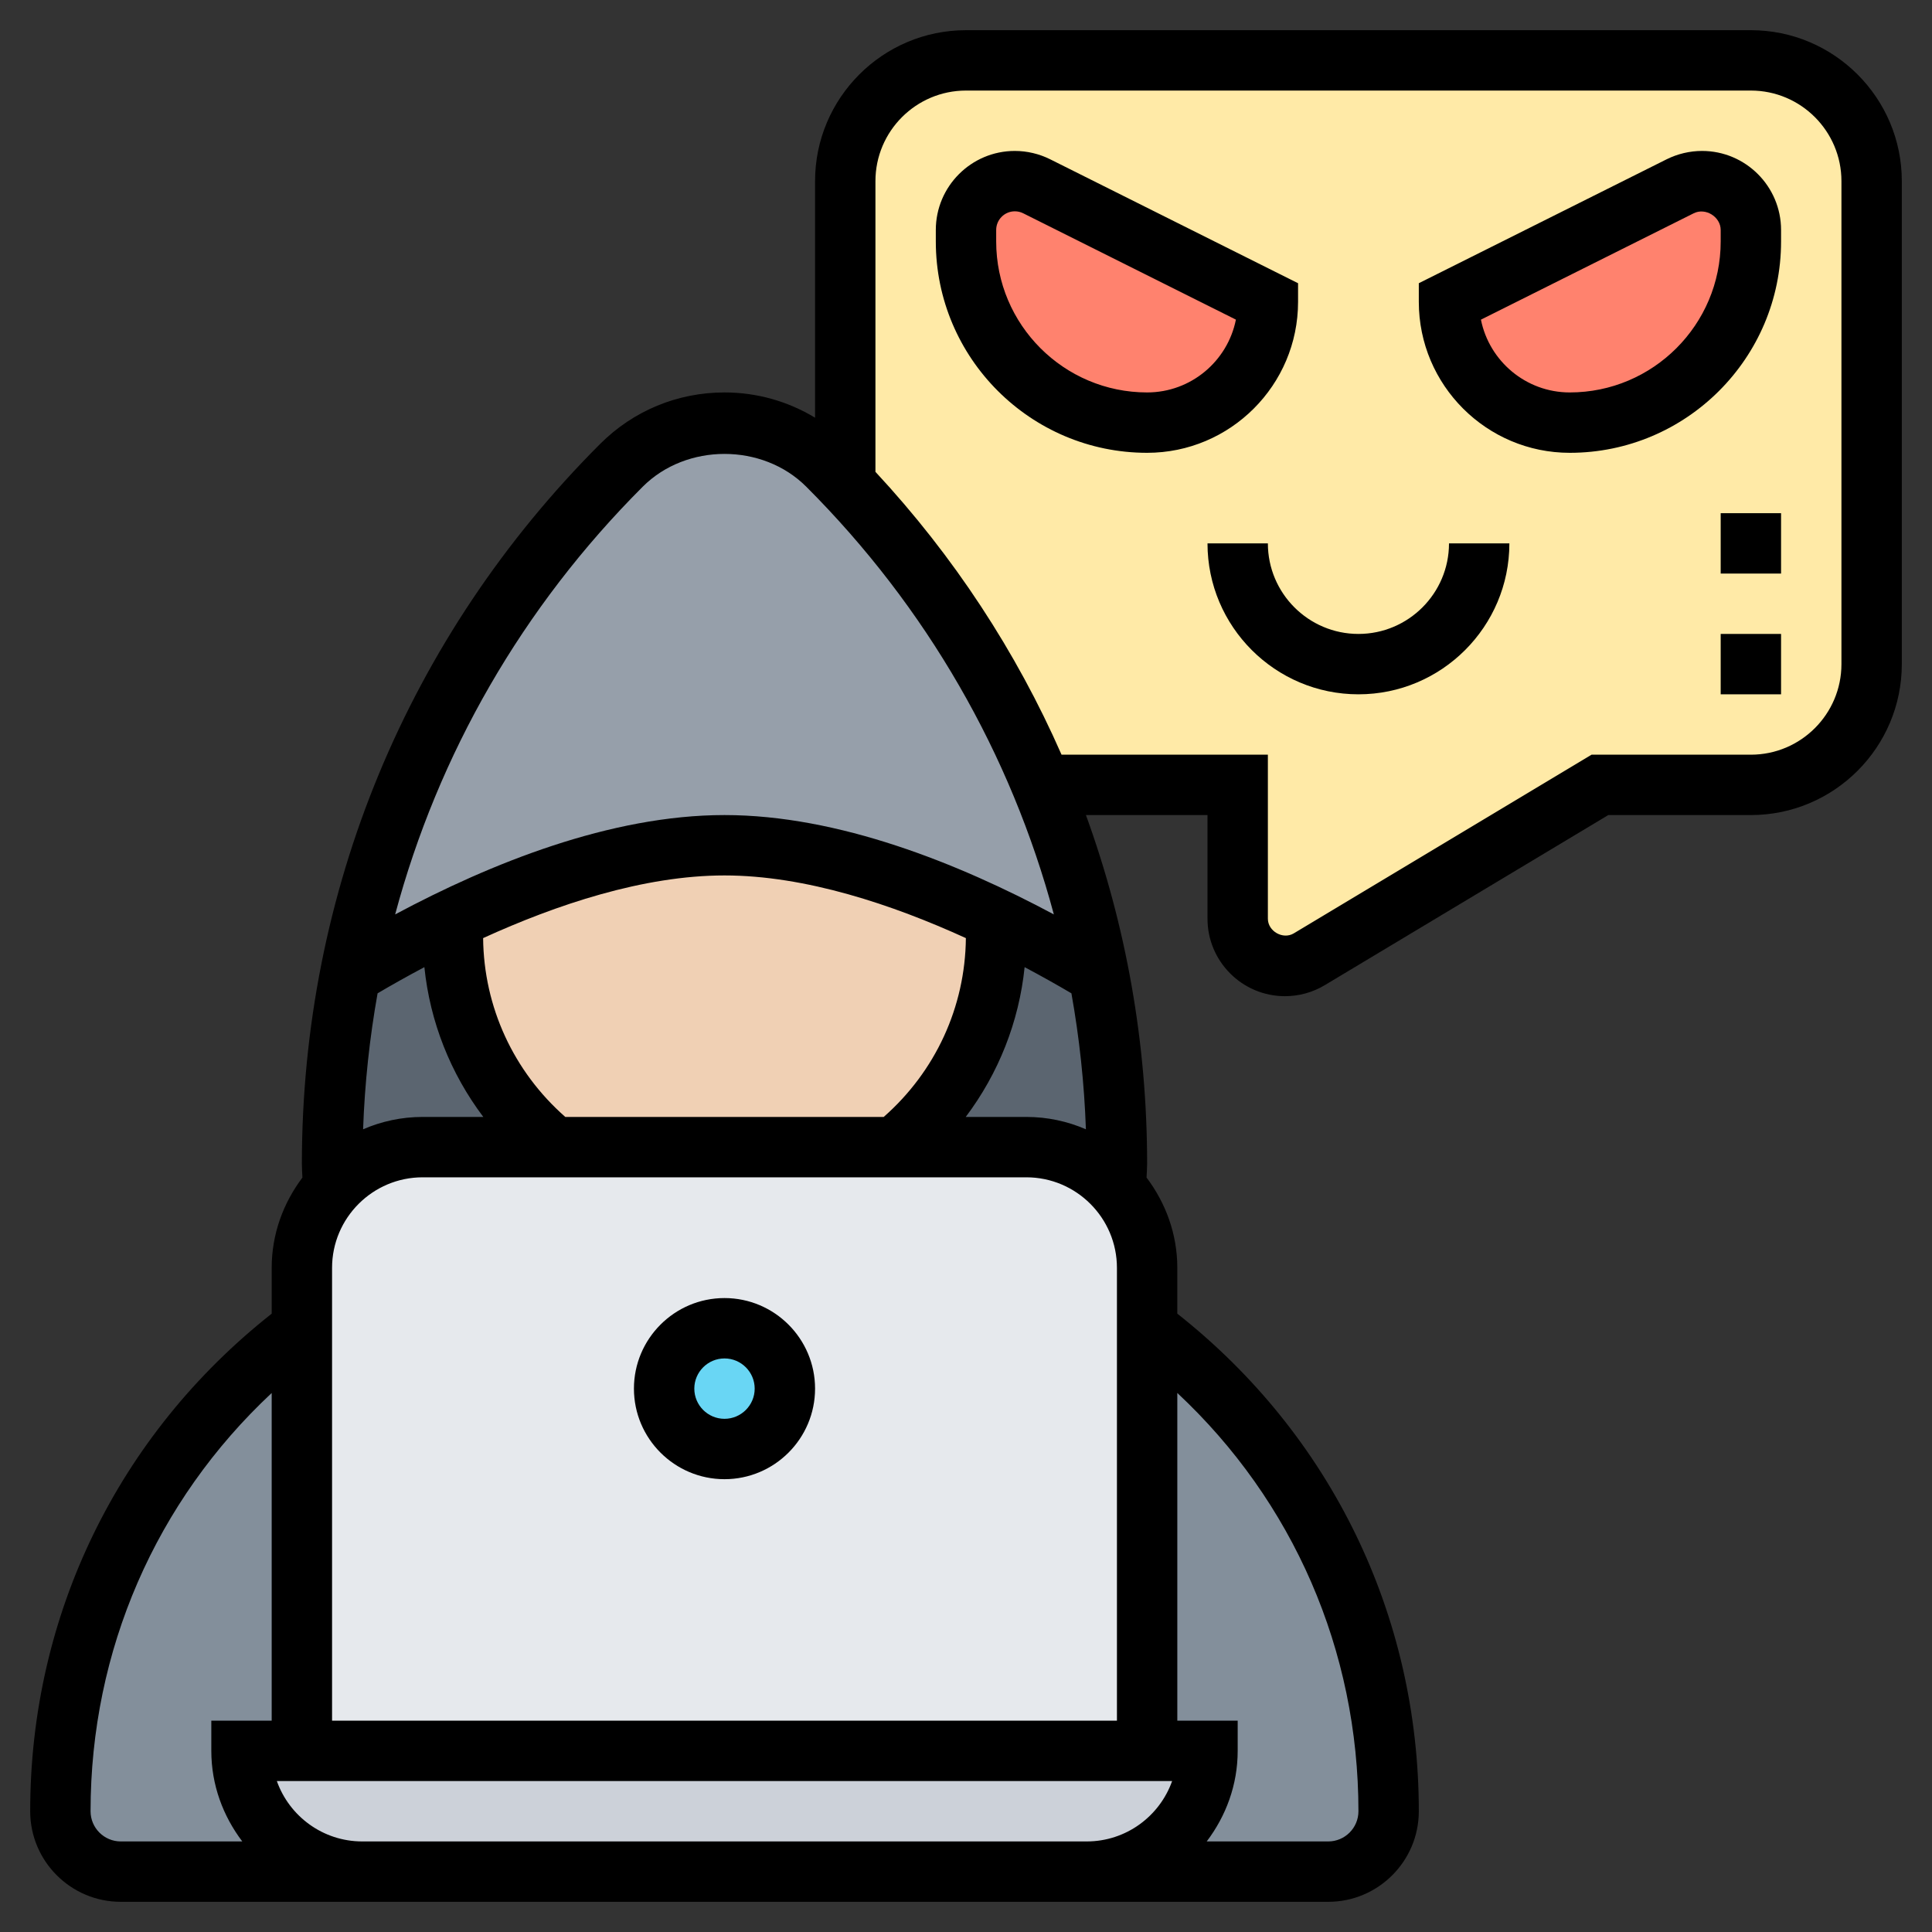 <svg id="Layer_35" enable-background="new 0 0 64 64" height="512" viewBox="0 0 64 64" width="512" xmlns="http://www.w3.org/2000/svg"><rect x="0" y="0" width="64" height="64" fill="#333333" stroke="none"/><path d="m58 26h-5l-9.63 5.78c-.24.14-.52.22-.8.22-.87 0-1.57-.7-1.57-1.57v-4.43h-6.5c-1.52-3.66-3.71-7.05-6.51-9.97l.01-.01v-10.02c0-2.21 1.79-4 4-4h26c2.21 0 4 1.79 4 4v16c0 2.21-1.79 4-4 4z" fill="#ffeaa7"/><path d="m12 62h-8c-.55 0-1.05-.22-1.41-.59-.37-.36-.59-.86-.59-1.41 0-6.54 3.14-12.35 8-16v14h-2c0 2.21 1.79 4 4 4z" fill="#838f9b"/><path d="m46 60c0 1.1-.9 2-2 2h-8c1.1 0 2.1-.45 2.83-1.17.72-.73 1.17-1.73 1.17-2.83h-2v-14c2.43 1.82 4.43 4.19 5.82 6.92 1.4 2.72 2.18 5.81 2.18 9.08z" fill="#838f9b"/><path d="m38 58h2c0 1.1-.45 2.1-1.17 2.83-.73.72-1.73 1.17-2.83 1.17h-24c-2.21 0-4-1.79-4-4h2z" fill="#ccd1d9"/><path d="m36.97 39.33c.64.71 1.03 1.65 1.03 2.67v2 14h-28v-14-2c0-1.03.39-1.97 1.03-2.68.73-.81 1.79-1.32 2.97-1.32h4.34 11.31 4.35c1.18 0 2.25.51 2.97 1.33z" fill="#e6e9ed"/><circle cx="24" cy="46" fill="#69d6f4" r="2"/><path d="m18.34 38h-4.34c-1.18 0-2.24.51-2.97 1.32-.02-.25-.03-.51-.03-.76 0-2.12.21-4.22.61-6.28.96-.58 2.12-1.23 3.41-1.85-.01.19-.02.38-.02.57 0 2.83 1.3 5.35 3.34 7z" fill="#5b6570"/><path d="m36.39 32.28.61 6.28c0 .26-.01.51-.03.77-.72-.82-1.79-1.33-2.97-1.33h-4.35c2.05-1.65 3.35-4.17 3.35-7 0-.19-.01-.38-.02-.56v-.01c1.29.62 2.46 1.27 3.41 1.85z" fill="#5b6570"/><path d="m15.02 30.43c-1.29.62-2.45 1.27-3.41 1.85.42-2.14 1.05-4.24 1.88-6.25 1.63-3.93 4.03-7.55 7.1-10.62.9-.9 2.13-1.41 3.41-1.41s2.51.51 3.41 1.41c.2.2.41.41.58.62 2.8 2.92 4.99 6.31 6.51 9.97 0 .01.01.02.01.03l1.88 6.25c-.95-.58-2.12-1.23-3.41-1.85-2.69-1.29-5.93-2.43-8.98-2.43s-6.29 1.14-8.98 2.43z" fill="#969faa"/><path d="m32.98 30.44c.01.18.02.37.02.56 0 2.83-1.3 5.35-3.35 7h-11.31c-2.04-1.65-3.34-4.17-3.34-7 0-.19.01-.38.02-.57 2.69-1.29 5.93-2.43 8.98-2.43s6.29 1.14 8.98 2.43z" fill="#f0d0b4"/><path d="m34.34 6.17 7.66 3.83c0 2.21-1.79 4-4 4-3.31 0-6-2.69-6-6v-.38c0-.9.72-1.62 1.62-1.62.25 0 .5.06.72.17z" fill="#ff826e"/><path d="m58 7.62v.38c0 3.31-2.69 6-6 6-2.21 0-4-1.79-4-4l7.66-3.83c.22-.11.47-.17.72-.17.9 0 1.62.72 1.62 1.62z" fill="#ff826e"/><path d="m56.382 5c-.404 0-.809.096-1.171.276l-8.211 4.106v.618c0 2.757 2.243 5 5 5 3.86 0 7-3.14 7-7v-.382c0-1.444-1.174-2.618-2.618-2.618zm.618 3c0 2.757-2.243 5-5 5-1.453 0-2.667-1.038-2.942-2.411l7.047-3.523c.392-.198.895.116.895.552z"/><path d="m43 10v-.618l-8.211-4.105c-.362-.181-.767-.277-1.171-.277-1.444 0-2.618 1.174-2.618 2.618v.382c0 3.86 3.14 7 7 7 2.757 0 5-2.243 5-5zm-5 3c-2.757 0-5-2.243-5-5v-.382c0-.341.277-.618.618-.618.095 0 .191.022.276.065l7.047 3.523c-.274 1.374-1.488 2.412-2.941 2.412z"/><path d="m45 21c-1.654 0-3-1.346-3-3h-2c0 2.757 2.243 5 5 5s5-2.243 5-5h-2c0 1.654-1.346 3-3 3z"/><path d="m58 1h-26c-2.757 0-5 2.243-5 5v7.837c-.897-.542-1.925-.837-3-.837-1.557 0-3.021.606-4.121 1.707-6.371 6.371-9.879 14.84-9.879 23.849 0 .153.012.302.018.453-.63.837-1.018 1.865-1.018 2.991v1.517c-5.087 4.012-8 9.986-8 16.483 0 1.654 1.346 3 3 3h8 24 8c1.654 0 3-1.346 3-3 0-6.497-2.913-12.472-8-16.483v-1.517c0-1.126-.388-2.155-1.019-2.992.006-.151.019-.3.019-.452 0-4.005-.697-7.901-2.027-11.556h4.027v3.434c0 1.415 1.151 2.566 2.566 2.566.464 0 .921-.126 1.32-.366l9.391-5.634h4.723c2.757 0 5-2.243 5-5v-16c0-2.757-2.243-5-5-5zm-36.707 15.121c1.446-1.446 3.968-1.446 5.414 0 3.991 3.991 6.78 8.861 8.203 14.17-3.152-1.686-7.129-3.291-10.91-3.291s-7.758 1.605-10.91 3.291c1.423-5.309 4.212-10.179 8.203-14.17zm-10.293 40.879v-15c0-1.654 1.346-3 3-3h20c1.654 0 3 1.346 3 3v15zm1.508-24.095c.459-.271.981-.565 1.55-.867.187 1.815.866 3.521 1.952 4.962h-2.01c-.701 0-1.366.147-1.972.409.054-1.523.216-3.027.48-4.504zm19.488-1.829c-.022 2.286-1.01 4.419-2.722 5.924h-10.548c-1.712-1.505-2.7-3.638-2.722-5.924 2.423-1.106 5.311-2.076 7.996-2.076s5.573.97 7.996 2.076zm2.004 5.924h-2.009c1.085-1.441 1.764-3.147 1.951-4.962.57.303 1.091.596 1.55.867.264 1.477.426 2.98.48 4.504-.606-.262-1.271-.409-1.972-.409zm-31 23c0-5.33 2.165-10.273 6-13.855v10.855h-2v1c0 1.13.391 2.162 1.026 3h-4.026c-.551 0-1-.449-1-1zm9 1c-1.304 0-2.416-.836-2.829-2h29.657c-.413 1.164-1.525 2-2.829 2zm33-1c0 .551-.449 1-1 1h-4.026c.635-.838 1.026-1.87 1.026-3v-1h-2v-10.856c3.835 3.582 6 8.526 6 13.856zm16-38c0 1.654-1.346 3-3 3h-5.277l-9.865 5.919c-.359.215-.858-.071-.858-.485v-5.434h-6.835c-1.498-3.411-3.567-6.574-6.165-9.37v-9.63c0-1.654 1.346-3 3-3h26c1.654 0 3 1.346 3 3z"/><path d="m57 21h2v2h-2z"/><path d="m57 17h2v2h-2z"/><path d="m24 43c-1.654 0-3 1.346-3 3s1.346 3 3 3 3-1.346 3-3-1.346-3-3-3zm0 4c-.551 0-1-.449-1-1s.449-1 1-1 1 .449 1 1-.449 1-1 1z"/></svg>